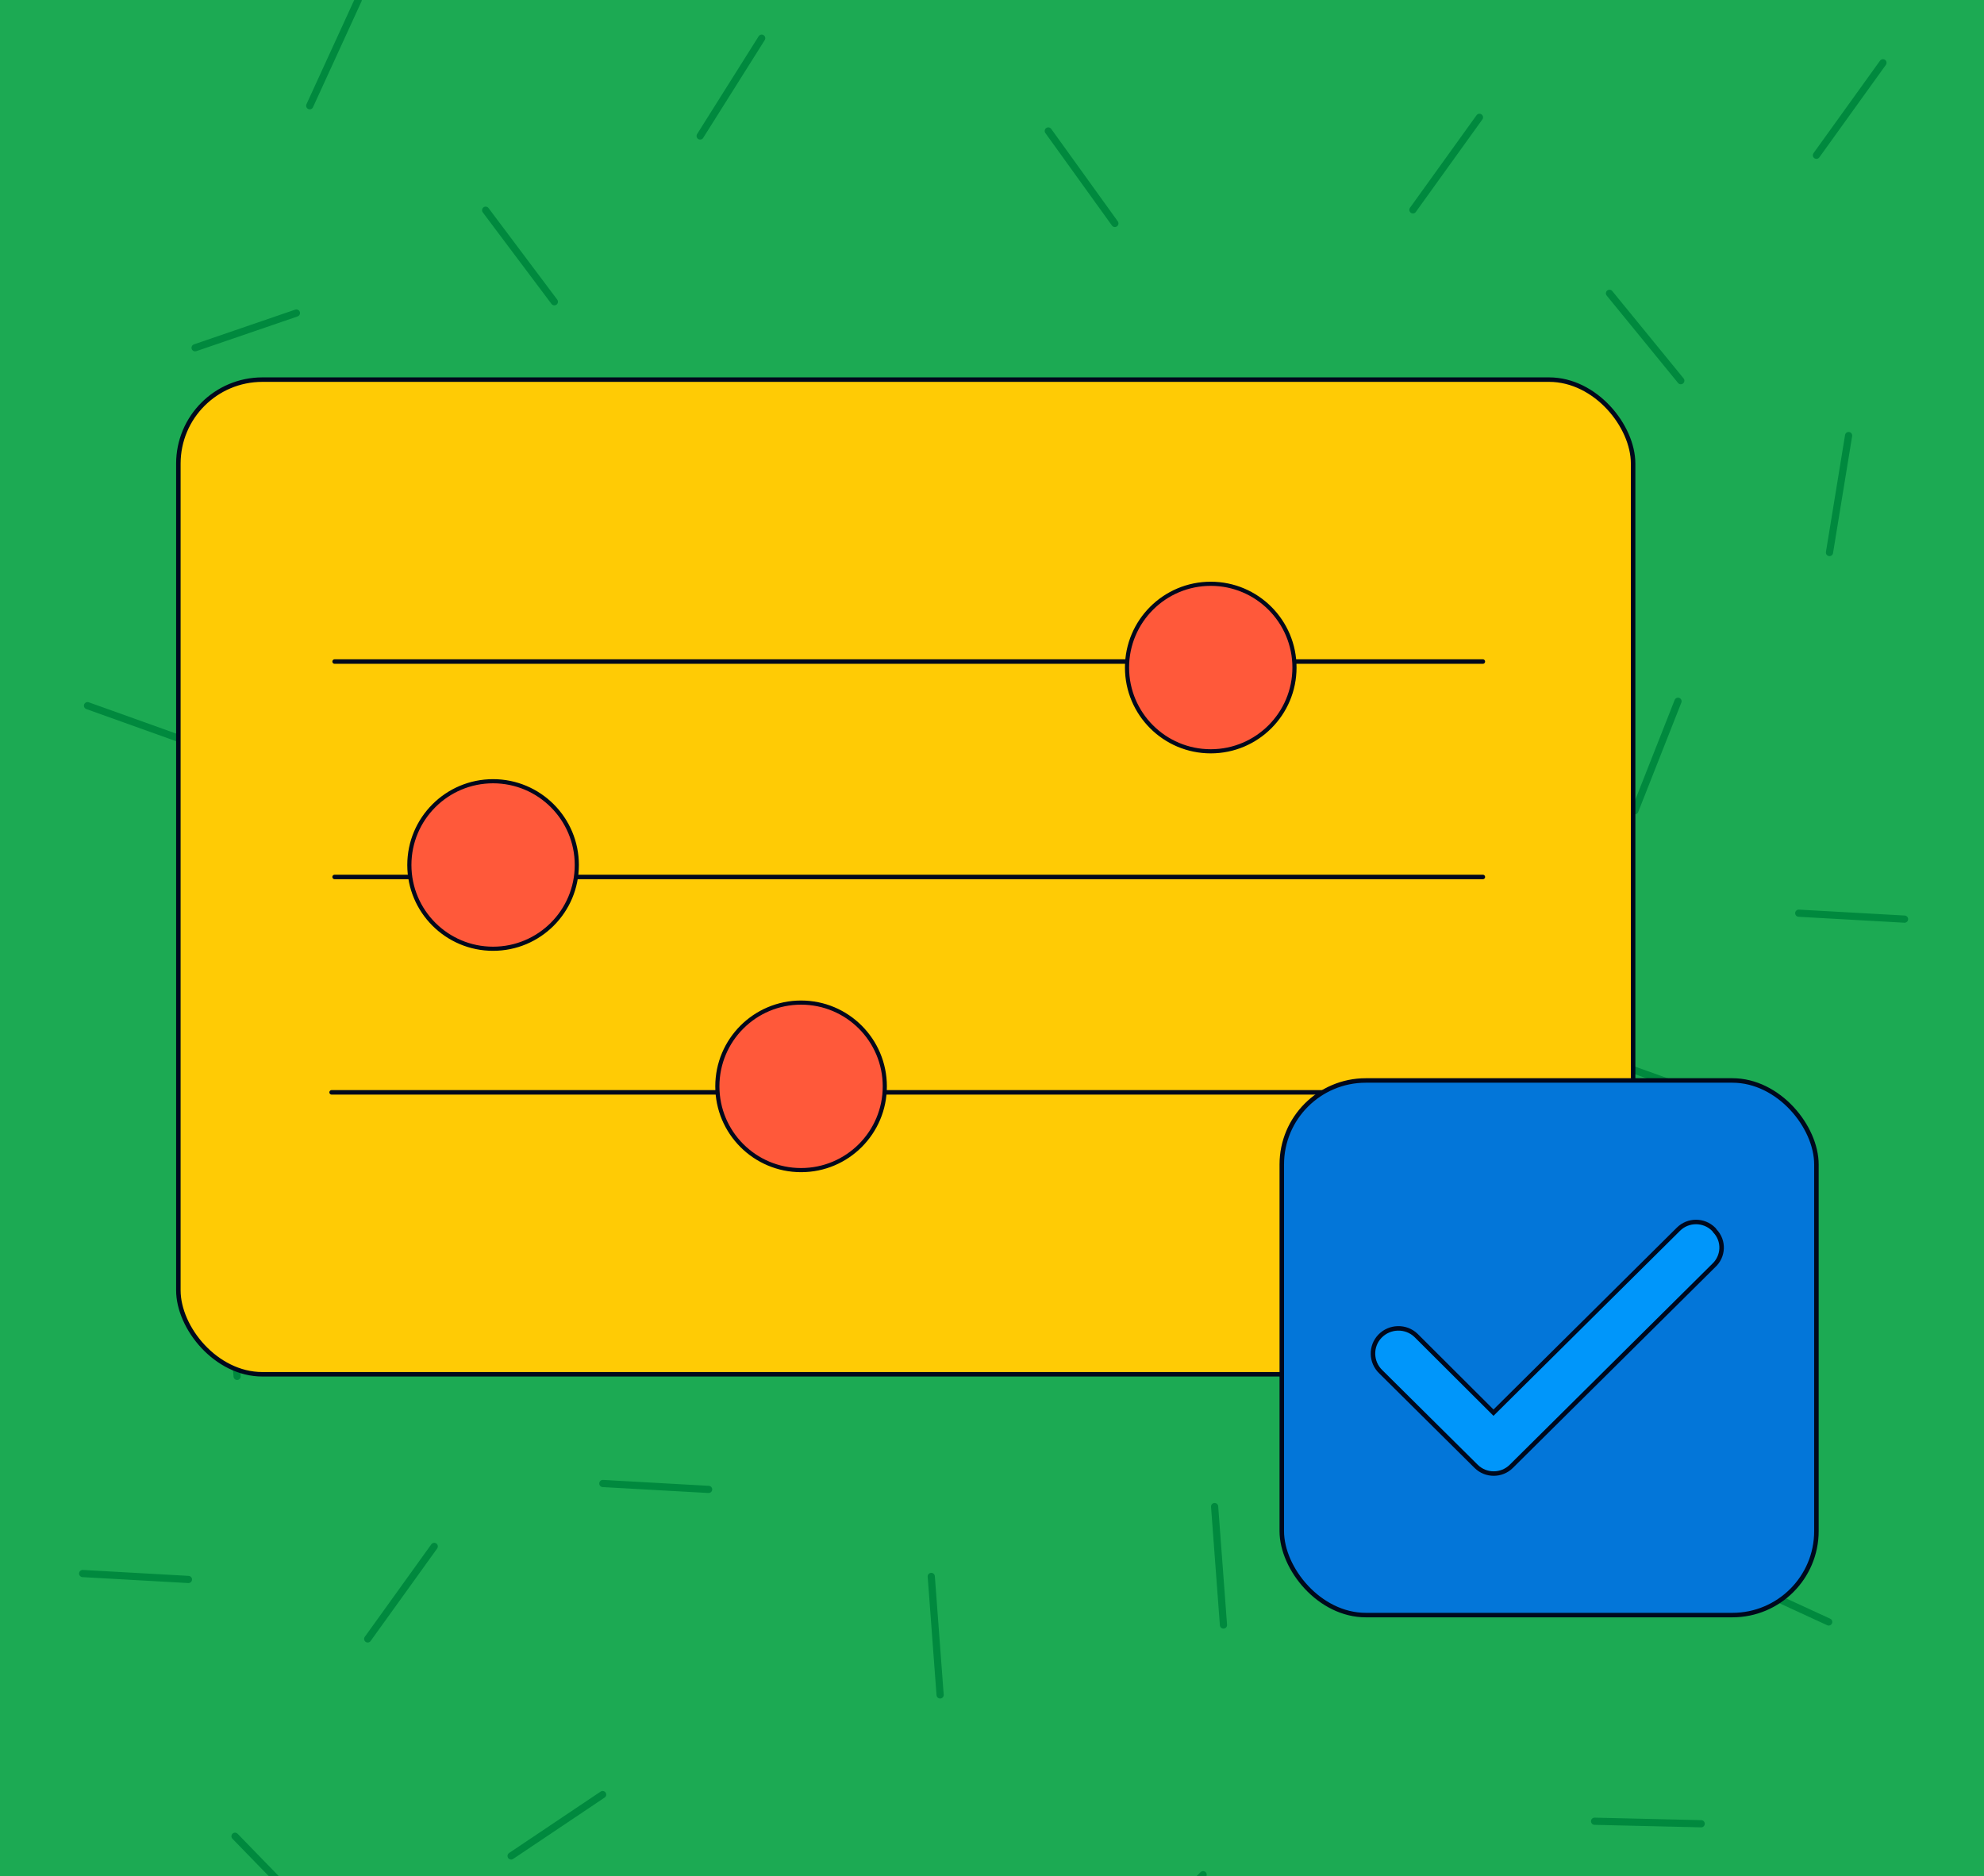 <svg width="552" height="522" viewBox="0 0 552 522" fill="none" xmlns="http://www.w3.org/2000/svg">
<rect x="0" y="0" width="552" height="522" fill="#333333" stroke="none"/>
<g clip-path="url(#clip0_1746_126407)">
<rect width="552" height="522" fill="white"/>
<g clip-path="url(#clip1_1746_126407)">
<rect width="552" height="522" fill="#0096FA"/>
<g clip-path="url(#clip2_1746_126407)">
<rect width="552" height="522" fill="white"/>
<g clip-path="url(#clip3_1746_126407)">
<rect width="745" height="522" fill="#1CAA53"/>
<path d="M65.391 510.914L87.037 533.189" stroke="#00893E" stroke-width="2" stroke-linecap="round"/>
<path d="M142.204 516.398L167.668 499.317" stroke="#00893E" stroke-width="2" stroke-linecap="round"/>
<path d="M447.801 81.613L467.643 105.913" stroke="#00893E" stroke-width="2" stroke-linecap="round"/>
<path d="M473.27 304.402L445.009 294.282" stroke="#00893E" stroke-width="2" stroke-linecap="round"/>
<path d="M413.899 432.738L436.188 410.763" stroke="#00893E" stroke-width="2" stroke-linecap="round"/>
<path d="M312.454 543.582L334.742 521.607" stroke="#00893E" stroke-width="2" stroke-linecap="round"/>
<path d="M300.231 338.848L322.52 316.872" stroke="#00893E" stroke-width="2" stroke-linecap="round"/>
<path d="M237.856 174.484L260.145 152.509" stroke="#00893E" stroke-width="2" stroke-linecap="round"/>
<path d="M443.653 506.734L473.311 507.433" stroke="#00893E" stroke-width="2" stroke-linecap="round"/>
<path d="M110.774 293.773L82.513 283.653" stroke="#00893E" stroke-width="2" stroke-linecap="round"/>
<path d="M52.618 206.465L24.356 196.344" stroke="#00893E" stroke-width="2" stroke-linecap="round"/>
<path d="M158.297 213.039L132.383 229.246" stroke="#00893E" stroke-width="2" stroke-linecap="round"/>
<path d="M98.161 152.953L95.134 186.081" stroke="#00893E" stroke-width="2" stroke-linecap="round"/>
<path d="M135.122 58.492L154.234 83.961" stroke="#00893E" stroke-width="2" stroke-linecap="round"/>
<path d="M211.918 10.629L194.802 37.828" stroke="#00893E" stroke-width="2" stroke-linecap="round"/>
<path d="M466.864 195.117L454.859 225.57" stroke="#00893E" stroke-width="2" stroke-linecap="round"/>
<path d="M311.583 210.074L299.578 240.527" stroke="#00893E" stroke-width="2" stroke-linecap="round"/>
<path d="M406.571 355.449L377.378 349.532" stroke="#00893E" stroke-width="2" stroke-linecap="round"/>
<path d="M245.387 294.355L216.195 288.439" stroke="#00893E" stroke-width="2" stroke-linecap="round"/>
<path d="M350.215 133.883L321.023 127.966" stroke="#00893E" stroke-width="2" stroke-linecap="round"/>
<path d="M394.133 250.391L365.204 257.76" stroke="#00893E" stroke-width="2" stroke-linecap="round"/>
<path d="M423.586 154.672L399.608 174.278" stroke="#00893E" stroke-width="2" stroke-linecap="round"/>
<path d="M120.817 430.266L102.306 456.004" stroke="#00893E" stroke-width="2" stroke-linecap="round"/>
<path d="M337.938 419.176L340.4 452.14" stroke="#00893E" stroke-width="2" stroke-linecap="round"/>
<path d="M259.102 438.625L261.564 471.589" stroke="#00893E" stroke-width="2" stroke-linecap="round"/>
<path d="M63.504 349.996L65.967 382.96" stroke="#00893E" stroke-width="2" stroke-linecap="round"/>
<path d="M146.977 336.328L141.73 368.879" stroke="#00893E" stroke-width="2" stroke-linecap="round"/>
<path d="M197.157 414.41L167.727 412.76" stroke="#00893E" stroke-width="2" stroke-linecap="round"/>
<path d="M529.891 255.734L500.461 254.084" stroke="#00893E" stroke-width="2" stroke-linecap="round"/>
<path d="M52.43 439.465L23 437.814" stroke="#00893E" stroke-width="2" stroke-linecap="round"/>
<path d="M514.329 121.195L509.01 153.732" stroke="#00893E" stroke-width="2" stroke-linecap="round"/>
<path d="M485.153 355.309L479.835 387.845" stroke="#00893E" stroke-width="2" stroke-linecap="round"/>
<path d="M481.528 438.742L508.793 451.288" stroke="#00893E" stroke-width="2" stroke-linecap="round"/>
<path d="M523.887 17.461L505.377 43.199" stroke="#00893E" stroke-width="2" stroke-linecap="round"/>
<path d="M411.622 32.645L393.111 58.383" stroke="#00893E" stroke-width="2" stroke-linecap="round"/>
<path d="M82.465 87.098L54.284 96.763" stroke="#00893E" stroke-width="2" stroke-linecap="round"/>
<path d="M310.184 62.168L291.661 36.441" stroke="#00893E" stroke-width="2" stroke-linecap="round"/>
<path d="M86.176 29.418L99.653 0.001" stroke="#00893E" stroke-width="2" stroke-linecap="round"/>
</g>
</g>
</g>
<rect x="49.625" y="105.625" width="404.75" height="276.75" rx="23.375" fill="#FFCB05"/>
<path d="M93.094 184.07H412.57" stroke="#00081C" stroke-width="1.25" stroke-linecap="round" stroke-linejoin="round"/>
<path d="M93.094 244H412.57" stroke="#00081C" stroke-width="1.25" stroke-linecap="round" stroke-linejoin="round"/>
<path d="M92.262 303.93H411.738" stroke="#00081C" stroke-width="1.25" stroke-linecap="round" stroke-linejoin="round"/>
<path d="M336.861 209.04C349.726 209.04 360.156 198.606 360.156 185.735C360.156 172.864 349.726 162.43 336.861 162.43C323.995 162.43 313.566 172.864 313.566 185.735C313.566 198.606 323.995 209.04 336.861 209.04Z" fill="#FF593A" stroke="#00081C" stroke-width="1.152" stroke-linecap="round" stroke-linejoin="round"/>
<path d="M137.189 263.978C150.054 263.978 160.484 253.544 160.484 240.673C160.484 227.801 150.054 217.367 137.189 217.367C124.323 217.367 113.894 227.801 113.894 240.673C113.894 253.544 124.323 263.978 137.189 263.978Z" fill="#FF593A" stroke="#00081C" stroke-width="1.152" stroke-linecap="round" stroke-linejoin="round"/>
<path d="M222.881 325.568C235.747 325.568 246.176 315.134 246.176 302.262C246.176 289.391 235.747 278.957 222.881 278.957C210.015 278.957 199.586 289.391 199.586 302.262C199.586 315.134 210.015 325.568 222.881 325.568Z" fill="#FF593A" stroke="#00081C" stroke-width="1.152" stroke-linecap="round" stroke-linejoin="round"/>
<rect x="49.625" y="105.625" width="404.75" height="276.75" rx="23.375" stroke="#00081C" stroke-width="1.25"/>
<rect x="356.625" y="300.625" width="148.75" height="148.75" rx="23.375" fill="#0376D9"/>
<path d="M476.763 342.009C474.062 339.33 469.685 339.33 466.984 342.009L415.531 393.056L393.958 371.543C391.15 368.863 386.657 368.978 383.956 371.764C381.255 374.549 381.371 379.006 384.179 381.685L410.699 407.991C413.4 410.67 417.777 410.67 420.478 407.991L476.763 352.152C479.571 349.587 479.794 345.246 477.101 342.452C476.986 342.23 476.879 342.116 476.763 342.009Z" fill="#0096FA" stroke="#00081C" stroke-width="1.25" stroke-miterlimit="10"/>
<rect x="356.625" y="300.625" width="148.75" height="148.75" rx="23.375" stroke="#00081C" stroke-width="1.25"/>
</g>
<defs>
<clipPath id="clip0_1746_126407">
<rect width="552" height="522" fill="white"/>
</clipPath>
<clipPath id="clip1_1746_126407">
<rect width="552" height="522" fill="white"/>
</clipPath>
<clipPath id="clip2_1746_126407">
<rect width="552" height="522" fill="white"/>
</clipPath>
<clipPath id="clip3_1746_126407">
<rect width="745" height="522" fill="white"/>
</clipPath>
</defs>
</svg>
